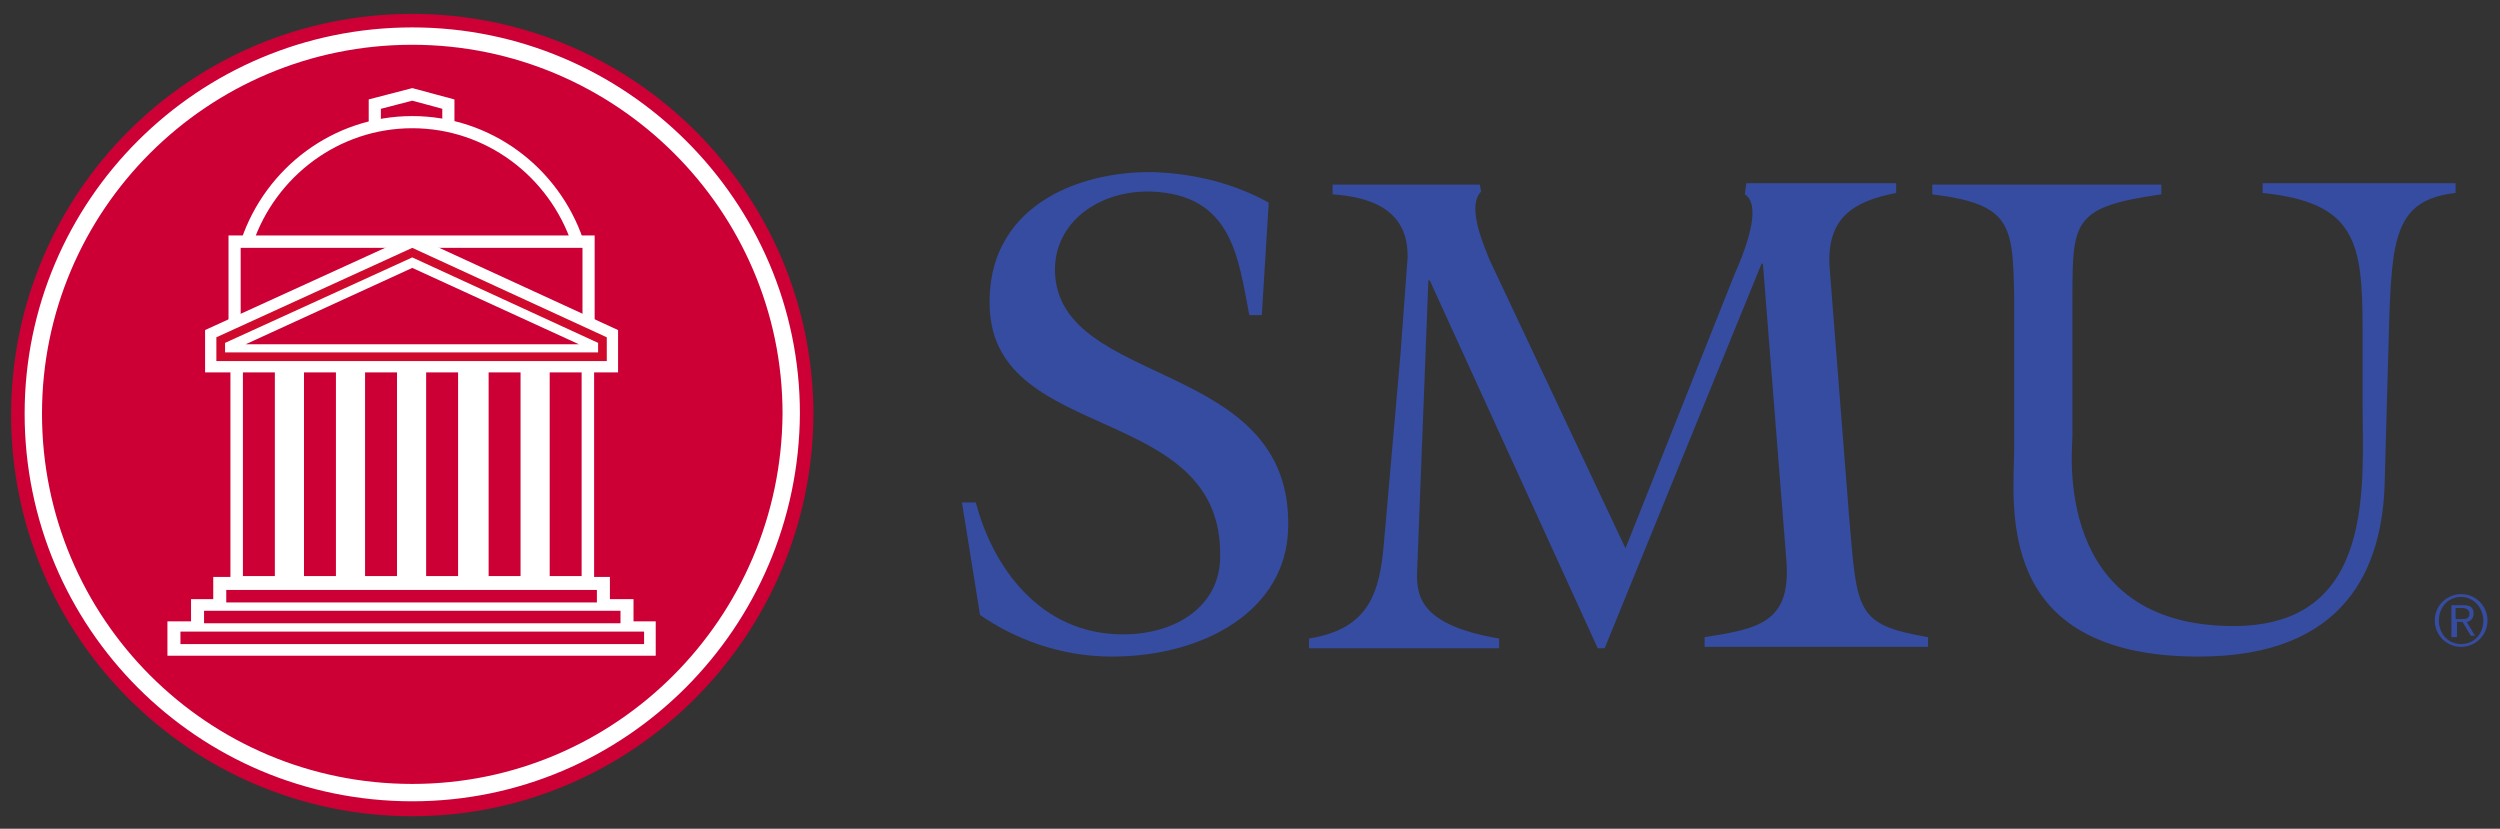 <?xml version="1.0" encoding="utf-8"?>
<!-- Generator: Adobe Illustrator 23.0.4, SVG Export Plug-In . SVG Version: 6.00 Build 0)  -->
<svg version="1.1" id="Layer_1" xmlns="http://www.w3.org/2000/svg" xmlns:xlink="http://www.w3.org/1999/xlink" x="0px" y="0px"
	 viewBox="0 0 180.1 59.7" style="enable-background:new 0 0 180.1 59.7;" xml:space="preserve">
<rect x="0" y="0" width="180.1" height="59.7" fill="#333333" stroke="none"/>
<style type="text/css">
	.st0{fill:#354CA1;}
	.st1{fill:#CC0035;}
	.st2{fill:none;stroke:#FFFFFF;stroke-width:1.251;}
	.st3{fill:#FFFFFF;}
	.st4{fill:none;stroke:#FFFFFF;stroke-width:0.876;}
	.st5{fill:none;stroke:#FFFFFF;stroke-width:2.252;}
	.st6{fill:none;stroke:#CF0A2C;stroke-width:0.626;}
	.st7{fill:none;}
</style>
<g>
	<g>
		<g>
			<g>
				<g>
					<g>
						<g>
							<g>
								<path class="st0" d="M90.9,22.7H90c-0.8-4.1-1.2-8.7-7.1-8.9c-3.7-0.1-7,2.2-6.9,5.8C76.3,28,93.1,25.8,92.8,38
									c-0.1,6-6.1,9.3-12.7,9.3c-3.9,0-7.2-1.4-9.5-3l-1.3-8.1h1c1.2,4.6,4.6,9.5,10.6,9.5c3.9,0,7-2.1,7-5.6
									C88.1,29,71.7,32,71.3,22.2c-0.3-7.2,6.2-9.9,11.8-9.8c2.9,0.1,5.8,0.8,8.3,2.2L90.9,22.7z"/>
								<path class="st0" d="M117.1,39.5l7.8-19.6c1.2-2.7,1.9-5.2,0.8-5.9l0.1-0.8h10.8v0.7c-3.1,0.6-5,1.8-4.8,5.3l1.4,17.9
									c0.6,6.9,0.4,7.9,5.7,8.8v0.7h-16.1v-0.7c3.8-0.6,6.2-1,5.9-5.4L127,19h-0.1l-11.3,27.7h-0.5L103,20.2h-0.1
									c0,0-0.5,12.9-0.8,20.7c-0.1,1.9,0,4.1,5.9,5.1v0.7H94.3V46c4.4-0.7,5.1-3.4,5.4-6.9l1.2-13.7l0.5-6.8
									c0.1-3.4-2.5-4.4-5.4-4.6v-0.7h10.6l0.1,0.5c-1.1,1.1,0.3,4.1,0.6,4.9L117.1,39.5z"/>
								<path class="st0" d="M176.9,13.2v0.7c-4.4,0.5-4.6,3.3-4.8,9.8l-0.3,10.8c-0.1,6.4-2.8,12.8-13.4,12.8
									c-14.9,0-13.3-11-13.3-15v-11c-0.1-5.1-0.2-6.6-5.9-7.3v-0.7h16.5V14c-6.3,0.9-6.4,1.9-6.4,7.3v10.1
									c0,0.9-1.5,13.7,11.6,13.7c10.3,0,9.3-10.2,9.3-16.2v-5.2c0-6.3-0.5-9.1-7.2-9.8v-0.7C163,13.2,176.9,13.2,176.9,13.2z"/>
							</g>
						</g>
					</g>
				</g>
			</g>
			<g>
				<path class="st1" d="M29.7,58.8c-15.9,0-28.9-12.9-28.9-28.9C0.8,13.9,13.7,1,29.7,1c15.9,0,28.9,12.9,28.9,28.9
					C58.5,45.8,45.6,58.8,29.7,58.8L29.7,58.8"/>
				<path class="st2" d="M29.7,57.1c-15.1,0-27.3-12.2-27.3-27.3c0-15,12.2-27.2,27.3-27.2c15,0,27.3,12.2,27.3,27.2
					C56.9,44.9,44.7,57.1,29.7,57.1L29.7,57.1"/>
				<polyline class="st3" points="16.6,25.8 16.6,41.9 42.8,41.9 42.8,25.8 16.6,25.8 16.6,25.8 				"/>
				<polyline class="st1" points="19.8,41.5 19.8,26.5 17.5,26.5 17.5,41.5 19.8,41.5 19.8,41.5 				"/>
				<polyline class="st1" points="21.9,41.5 21.9,26.5 24.2,26.5 24.2,41.5 21.9,41.5 21.9,41.5 				"/>
				<polyline class="st1" points="26.3,41.5 26.3,26.5 28.6,26.5 28.6,41.5 26.3,41.5 26.3,41.5 				"/>
				<polyline class="st1" points="30.7,41.5 30.7,26.5 33,26.5 33,41.5 30.7,41.5 30.7,41.5 				"/>
				<polyline class="st1" points="35.2,41.5 35.2,26.5 37.5,26.5 37.5,41.5 35.2,41.5 35.2,41.5 				"/>
				<polyline class="st1" points="39.6,41.5 39.6,26.5 41.9,26.5 41.9,41.5 39.6,41.5 39.6,41.5 				"/>
				<polyline class="st1" points="16.9,25.4 16.9,17.4 42.4,17.4 42.4,25.4 16.9,25.4 16.9,25.4 				"/>
				<polyline class="st4" points="16.9,25.4 16.9,17.4 42.4,17.4 42.4,25.4 16.9,25.4 16.9,25.4 				"/>
				<polyline class="st1" points="29.7,25.7 43.4,25.7 43.4,24.5 29.7,18.2 15.9,24.5 15.9,25.7 29.7,25.7 				"/>
				<polyline class="st5" points="29.7,25.7 43.4,25.7 43.4,24.5 29.7,18.2 15.9,24.5 15.9,25.7 29.7,25.7 				"/>
				<polyline class="st6" points="29.7,25.7 43.4,25.7 43.4,24.5 29.7,18.2 15.9,24.5 15.9,25.7 29.7,25.7 				"/>
				<path class="st1" d="M29.7,8.8c-5.5,0-10.2,3.6-11.9,8.6h23.8C39.9,12.4,35.2,8.8,29.7,8.8L29.7,8.8"/>
				<path class="st4" d="M29.7,8.8c-5.5,0-10.2,3.6-11.9,8.6h23.8C39.9,12.4,35.2,8.8,29.7,8.8L29.7,8.8"/>
				<polyline class="st4" points="32.3,9 32.3,7.5 29.7,6.8 27,7.5 27,9 				"/>
				<polyline class="st3" points="12.5,46.8 12.5,45.2 46.8,45.2 46.8,46.8 12.5,46.8 12.5,46.8 				"/>
				<polygon class="st4" points="12.5,46.8 12.5,46.8 46.8,46.8 46.8,45.2 12.5,45.2 				"/>
				<polyline class="st3" points="14.2,45.2 14.2,43.6 45.2,43.6 45.2,45.2 14.2,45.2 14.2,45.2 				"/>
				<polyline class="st4" points="14.2,45.2 14.2,43.6 45.2,43.6 45.2,45.2 14.2,45.2 14.2,45.2 				"/>
				<polyline class="st3" points="15.8,43.6 15.8,42 43.5,42 43.5,43.6 15.8,43.6 15.8,43.6 				"/>
				<polyline class="st4" points="15.8,43.6 15.8,42 43.5,42 43.5,43.6 15.8,43.6 15.8,43.6 				"/>
				<polyline class="st1" points="13,46.4 13,45.5 46.4,45.5 46.4,46.4 13,46.4 13,46.4 				"/>
				<polyline class="st1" points="14.7,44.9 14.7,44 44.7,44 44.7,44.9 14.7,44.9 14.7,44.9 				"/>
				<polyline class="st1" points="43,43.4 43,42.5 16.3,42.5 16.3,43.4 43,43.4 43,43.4 				"/>
				<polyline class="st1" points="29.7,19.3 41.7,24.8 17.7,24.8 29.7,19.3 				"/>
			</g>
		</g>
		<g>
			<path class="st0" d="M179.2,44.7c0,1.1-0.9,1.9-1.9,1.9c-1.1,0-1.9-0.9-1.9-1.9c0-1.1,0.9-1.9,1.9-1.9
				C178.4,42.8,179.2,43.7,179.2,44.7z M178.9,44.7c0-0.9-0.7-1.7-1.6-1.7c-0.9,0-1.6,0.7-1.6,1.7s0.7,1.7,1.6,1.7
				S178.9,45.7,178.9,44.7z M176.9,45.9h-0.3v-2.3h0.9c0.5,0,0.7,0.2,0.7,0.6c0,0.4-0.3,0.6-0.5,0.6l0.6,1H178l-0.6-1H177v1.1
				C177,45.9,176.9,45.9,176.9,45.9z M177.3,44.6c0.3,0,0.6,0,0.6-0.4c0-0.3-0.3-0.4-0.5-0.4h-0.5v0.8
				C176.9,44.6,177.3,44.6,177.3,44.6z"/>
		</g>
	</g>
	<rect x="-2.1" y="-1.6" class="st7" width="185.2" height="63.3"/>
</g>
</svg>
